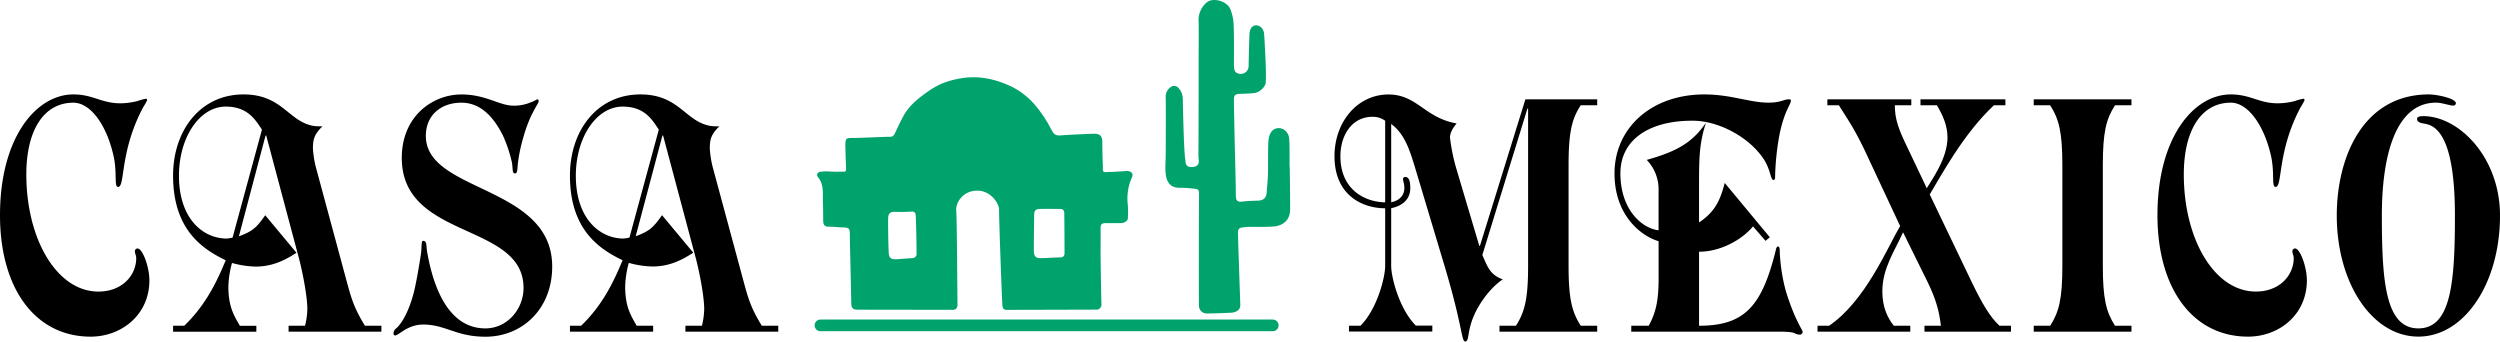 <svg xmlns="http://www.w3.org/2000/svg" viewBox="0 0 1496.71 204.48"><defs><style>.cls-1{fill:#00a36c;}.cls-2{fill:none;stroke:#00a36c;stroke-linecap:round;stroke-miterlimit:10;stroke-width:7px;}</style></defs><g id="Layer_1" data-name="Layer 1"><path class="cls-1" d="M788.23,628.77c0,1.25-1,3.09-2.66,3.11s-52.88.15-54.72.15c-2.2-.5-1.9-2.56-2.05-4.54-.2-2.6-1.95-48.94-1.87-55.24.05-3.87-5-11.84-13.45-11.59s-12.8,7.4-12.2,12.41c.4,3.35.66,52.11.75,55.86,0,1.83-1,3.12-2.71,3.09-5.51-.09-55.85,0-57.82-.14-2.19-.12-3-1.23-3.06-3.45q-.3-15-.67-29.95c-.08-4-.19-7.93-.23-11.9,0-3.26-.54-3.77-3.83-3.89-3-.11-6.07-.44-9.11-.49-2.12,0-3-1.1-3-3.75,0-3.11,0-6.22-.1-9.33-.31-6.71.84-11.9-3.08-16.64-1.09-1.33-.2-3.38,2.56-3.17,1.71-.52,6.44.22,10.61,0,2.72-.16,3.85.72,3.72-2.13-.2-4.39-.3-8.79-.45-13.18v-.43c.1-4.41.36-4.44,4.82-4.47,5.22,0,19.06-.73,20.75-.67,2.73.1,3.3-.31,4.41-2.71,1.48-3.2,3-6.39,4.66-9.49,3.19-5.92,8.14-10.21,13.56-14a50.27,50.27,0,0,1,9.37-5.6,56.68,56.68,0,0,1,12.6-3.38c10-1.49,19.47.59,28.63,4.78a44.36,44.36,0,0,1,13.8,10.24A72.84,72.84,0,0,1,755.34,519c1.37,2.09,2.42,4.4,3.71,6.55s3.19,2.17,5.24,2c3.15-.27,16-.91,19.33-.95,3.82,0,5.06,1.26,5.1,5.1,0,4.32.17,10.84.36,15.16-.38,3.59,1.18,2.6,4.34,2.6,1.84,0,10.12-.58,10.12-.58s4.14,0,3.07,3.5A30.72,30.72,0,0,0,804,569.28a63.29,63.29,0,0,1,0,8c-.05,1.47-2.07,2.79-4.25,2.82-2.83,0-5.66,0-8.49,0-3.15,0-3.63.57-3.58,3.73.07,4.61,0,9.22,0,13.83C787.65,597.7,788,626,788.23,628.77Zm-40.5-31.85c.07,3,1.19,4.19,4.11,4.15,3.86-.06,7.71-.38,11.56-.45,1.9,0,2.74-.84,2.7-2.69,0-.43-.05-16.27-.15-23.77,0-1.39-.64-2.54-2.25-2.56-4.09,0-8.19-.07-12.29,0-2.53.07-3.45.89-3.49,3.43C747.8,581.35,747.7,595.93,747.73,596.92Zm-86.91.59c.16,3.39,1.26,4.41,4.65,4.21,3.18-.18,6.36-.44,9.53-.69a2.46,2.46,0,0,0,2.51-2.8c0-5-.28-20.24-.53-22.91a2.08,2.08,0,0,0-2.53-2.13,84.33,84.33,0,0,1-9.54.15c-3-.12-4.28.76-4.4,3.76C660.39,579.79,660.61,593.41,660.82,597.51Z" transform="translate(-128.78 -446.52)"/><path class="cls-1" d="M901.16,572c0,6.12-4.14,9.61-9.67,10.09-4.91.44-9.89.16-14.84.25a34.66,34.66,0,0,0-4.66.44c-1.82.3-2.08,1.86-2.06,3.27.13,6.66,1.18,35.84,1.4,43.14v.22c-.16,4.23-5.62,4.35-5.62,4.35s-9.4.41-14.58.45a4.69,4.69,0,0,1-4.55-4.39c-.13-11.87-.06-60.88.06-66.14.08-3.66-.17-4-3.74-4.27a67.9,67.9,0,0,0-7.39-.48c-6.18.22-8.27-3.42-8.85-8.37-.42-3.55,0-7.21,0-10.82.05-3.32.15-32.14,0-35a7,7,0,0,1,2.88-6,3.43,3.43,0,0,1,4.92.63,9.41,9.41,0,0,1,2.42,5.94c.18,8,.73,35.06,1.68,37.49-.19,2.44,1.28,3.92,3.7,3.72,2.62.09,4.26-1.38,4.22-3.09,0-1.49-.24-3-.22-4.46.06-3.68.17-43.93.11-53.79,0-4.53.15-21.82,0-25.93a13.63,13.63,0,0,1,5-11.37c3.38-2.91,12.1-.95,14.07,4.3a28.35,28.35,0,0,1,1.89,8.64c.25,5.58.24,16.73.19,22.61-.1,5.47.67,6.28,2,6.87a4.72,4.72,0,0,0,6.79-4.45c.12-6.23.27-12.46.49-18.69.1-2.93,1.3-4.88,3.05-5.34,2.7-.71,5.43,1.52,5.74,5,.22,2.53.74,12.95.84,15.61.17,4.46.36,8.94.14,13.39-.15,2.89-4,6.18-7,6.44s-5.79.38-8.68.47c-2.5.08-3.38.75-3.38,3.32,0,5.1.17,10.19.26,15.29,0,3.25.91,36,.88,41.78,0,3.84.93,4.51,4.74,4,2.84-.38,5.74-.37,8.61-.49,3.28-.14,4.91-1.69,5.14-5,.28-3.81.64-7.61.77-11.42.12-3.46-.11-16.94.34-20.14.26-1.91,1-4.23,2.37-5.42,3.75-3.28,9.44-.56,9.94,4.61.28,3,.22,5.94.27,8.91,0,2.49,0,5,0,7.45C901,545.63,901.13,563.2,901.16,572Z" transform="translate(-128.78 -446.52)"/><line class="cls-2" x1="491.2" y1="194.8" x2="761.97" y2="194.8"/></g><g id="Layer_2" data-name="Layer 2"><path d="M128.78,575.35c0-46.5,21.67-72.3,43.93-72.3,11.82,0,16.75,5.32,28.18,5.32A42.86,42.86,0,0,0,211.13,507a28.81,28.81,0,0,1,5.12-1.38c.4,0,.59.59.59,1a42.38,42.38,0,0,1-2.36,4.14c-14.19,26.6-10.64,47.68-15,47.68-2.56,0-.4-8.48-2.76-18.72C192.61,521.37,183,508,172.71,508c-17.73,0-28.17,16.55-28.17,42.95,0,38.81,18.32,70.13,43.15,70.13,14.18,0,22.65-9.65,22.65-20.09,0-1.58-.79-2.56-.79-3.94a1.61,1.61,0,0,1,1.58-1.77c3,0,7.09,11,7.09,19.11,0,20.48-16.55,33.68-35.26,33.68C149.86,648,128.78,619.28,128.78,575.35Z" transform="translate(-128.78 -446.52)"/><path d="M232.4,641.54h6.7c12-11.62,18.72-24.43,24.82-39.2-13-6.31-31.52-17.54-31.52-50.63,0-27.39,16.55-48.66,42.16-48.66,22.07,0,26.4,14.58,39.6,18.32,2,.59,3.55.79,7.68.79-5.12,4.92-5.71,8.07-5.71,13.39a60.5,60.5,0,0,0,2.17,12.61l16.55,61.27c3.94,14.38,4.92,19.9,12.41,32.11h9.85v3.55H301.55v-3.55h9.85a44,44,0,0,0,1.38-10c0-6.7-2.36-20.1-4.92-30l-19.7-73.88h-.4L271.8,588c8.28-3,10.64-5.32,15.77-12.61l18.71,22.46c-6.11,3.94-13.79,8.27-24.43,8.27a57.08,57.08,0,0,1-14.18-2.17,59,59,0,0,0-2.17,14c0,12,3.15,17.14,6.9,23.64h9.85v3.55H232.4Zm53.2-117.41c-3.94-5.91-8.48-13.79-21.68-13.79-15.56,0-28,18.32-28,41.37,0,26.2,14.78,37.63,28.57,37.63a22.94,22.94,0,0,0,3.54-.59Z" transform="translate(-128.78 -446.52)"/><path d="M364.39,646.27a3.81,3.81,0,0,1,1.58-3.15c2.76-2.37,7.29-9.06,10.44-21.08,1.77-6.7,4.33-22.46,4.53-24.82.39-3.94,0-6.51,1.18-6.51,2.37,0,1.78,3.16,2.37,6.51,2.16,12.21,9.06,45.9,34.87,45.9,13.2,0,22.85-11.62,22.85-24.23,0-39.4-72.89-28.57-72.89-77.82,0-25.22,18.71-38,35.66-38,14.77,0,22.65,6.7,31.12,6.7a25,25,0,0,0,10.44-2c2.37-.79,3.55-1.78,3.94-1.78s.79.4.79,1.18c0,1.58-5.12,6.9-9.26,21.87a96.2,96.2,0,0,0-3.15,15c-.39,3.75-.2,6.31-1.77,6.31-1.78,0-1.19-2.56-1.78-6.31a82.57,82.57,0,0,0-5.51-16.54C422.9,513.88,414.63,508,405,508c-12,0-21.28,7.29-21.28,19.9,0,34.08,75.65,29.35,75.65,78.21,0,25.42-17.93,42-40,42-17.54,0-23.84-7.29-37.24-7.29-9.45,0-14.58,6.51-16.74,6.51A.94.94,0,0,1,364.39,646.27Z" transform="translate(-128.78 -446.52)"/><path d="M470,641.54h6.7c12-11.62,18.72-24.43,24.82-39.2C488.5,596,470,584.8,470,551.71c0-27.39,16.55-48.66,42.16-48.66,22.07,0,26.4,14.58,39.6,18.32,2,.59,3.55.79,7.68.79-5.12,4.92-5.71,8.07-5.71,13.39a60.5,60.5,0,0,0,2.17,12.61l16.55,61.27c3.94,14.38,4.92,19.9,12.41,32.11h9.85v3.55H539.13v-3.55H549a44,44,0,0,0,1.38-10c0-6.7-2.36-20.1-4.92-30l-19.7-73.88h-.4l-16,60.29c8.28-3,10.64-5.32,15.77-12.61l18.71,22.46c-6.11,3.94-13.79,8.27-24.43,8.27a57.08,57.08,0,0,1-14.18-2.17,59,59,0,0,0-2.17,14c0,12,3.15,17.14,6.9,23.64h9.85v3.55H470Zm53.2-117.41c-3.94-5.91-8.48-13.79-21.68-13.79-15.56,0-28,18.32-28,41.37,0,26.2,14.78,37.63,28.57,37.63a22.94,22.94,0,0,0,3.54-.59Z" transform="translate(-128.78 -446.52)"/><path d="M936.39,641.54h6.89c9.85-9.85,14.78-28.76,14.78-35.85V571.21c-14,0-30.34-8.08-30.34-31.13,0-20.68,13.79-37,32.31-37,17.14,0,21.67,14,40.78,17.33-2,2.56-3.94,5.32-3.94,8.47a114.1,114.1,0,0,0,3.54,17.74l14,47.08h.39L1042,506h43v3.55h-9.85c-5.32,8.08-7.29,16.15-7.29,35.85v60.29c0,19.7,2,27.58,7.29,35.85h9.85v3.55h-58.51v-3.55h9.85c5.32-8.27,7.29-16.15,7.29-35.85V511.52h-.4l-27,87.67c3.16,7.09,4.54,11.82,12.22,14.57,0,.2-6.31,3.55-13.2,14.19-9.26,14.38-6.11,23-9.26,23-2.36,0-1.38-8.47-12.41-45.31l-17.73-59.1c-3-9.66-5.91-19.7-14.19-25.81v46.89c3.94-.79,7.88-3.35,7.88-8.48,0-3-.78-3.94-.78-5.51a1.27,1.27,0,0,1,1.18-1.18c2.56,0,3.15,2.75,3.15,6.69,0,7.69-6.11,11-11.43,12v34.48c0,7.09,4.93,26,14.78,35.85h9.85v3.55H936.39Zm21.67-122.73a12.53,12.53,0,0,0-7.49-2.37c-12.61,0-19.31,11.23-19.31,23.64,0,19.9,14.58,27.39,26.8,27.59Z" transform="translate(-128.78 -446.52)"/><path d="M1105.41,641.54h10.44c3.94-7.29,5.91-14.18,5.91-28V590.91c-9.26-2.56-26.4-14.38-26.4-40.58,0-27,21.87-47.28,53.79-47.28,15.95,0,27.18,4.92,38.22,4.92,7.68,0,9.45-2,12.21-2,.59,0,1.38,0,1.38.79,0,2.36-3.74,5.71-6.7,19.7a155.59,155.59,0,0,0-2.76,26.2c0,.79-.19,1.58-1,1.58-1.78,0-1.58-6.11-5.91-12.61-8.67-13-26.8-22.85-42.56-22.85-26.59,0-43.14,11.82-43.14,31.52,0,22.26,13.4,33.1,22.85,34.08V559.19a25.35,25.35,0,0,0-7.09-16.94c17.34-4.92,27-9.85,35.46-22.26-4.14,12.81-4.14,21.47-4.14,39.2v20.49c9.85-6.5,12.81-13.79,15.37-23.64l27,32.51-2.56,2.16-7.49-8.66c-6.5,7.88-19.3,15.17-32.31,15.17v44.32c27.39,0,37.63-11.82,45.91-45.11.19-1.38.78-2.37,1.38-2.37.78,0,1,1.38,1,2.37a105.87,105.87,0,0,0,3.74,24.62c5.52,17.73,10,22.86,10,24.24a1.7,1.7,0,0,1-1.58,1.57,6.8,6.8,0,0,1-3.54-1c-1.18-.4-3.55-.79-9.06-.79h-88.46Z" transform="translate(-128.78 -446.52)"/><path d="M1216.91,641.54h6.89c21.87-14.77,35.27-47.48,42.56-59.69l-21.67-46.3c-6.7-13.79-10.64-18.91-15-26h-6.89V506h50.24v3.55h-9.85c0,8.08,2,14,7.88,26l11.23,23.64c2.75-4.72,12.41-17.73,12.41-30.34,0-7.48-3-13.59-6.31-19.3h-9.85V506h50.83v3.55h-6.9c-18.71,17.53-32.11,43.14-38.41,53.39l25.22,52.6c5.91,12.21,10.63,20.49,16.54,26h6.9v3.55h-51.81v-3.55h9.85c-1-8.67-3-16-7.88-26l-14.78-29.95c-4.92,11-12.41,21.48-12.41,35.46,0,9.85,3.55,16.36,6.9,20.49h9.84v3.55h-55.55Z" transform="translate(-128.78 -446.52)"/><path d="M1346.34,641.54h9.85c5.32-8.27,7.29-16.15,7.29-35.85V545.4c0-19.7-2-27.58-7.29-35.85h-9.85V506h58.51v3.55H1395c-5.32,8.27-7.29,16.15-7.29,35.85v60.29c0,19.7,2,27.58,7.29,35.85h9.85v3.55h-58.51Z" transform="translate(-128.78 -446.52)"/><path d="M1420.41,575.35c0-46.5,21.67-72.3,43.93-72.3,11.82,0,16.74,5.32,28.17,5.32a42.88,42.88,0,0,0,10.25-1.38,28.81,28.81,0,0,1,5.12-1.38c.39,0,.59.59.59,1a44.55,44.55,0,0,1-2.36,4.14c-14.19,26.6-10.64,47.68-15,47.68-2.56,0-.39-8.48-2.75-18.72-4.14-18.32-13.8-31.72-24-31.72-17.73,0-28.17,16.55-28.17,42.95,0,38.81,18.32,70.13,43.14,70.13,14.19,0,22.66-9.65,22.66-20.09,0-1.58-.79-2.56-.79-3.94a1.6,1.6,0,0,1,1.58-1.77c3,0,7.09,11,7.09,19.11,0,20.48-16.55,33.68-35.27,33.68C1441.49,648,1420.41,619.28,1420.41,575.35Z" transform="translate(-128.78 -446.52)"/><path d="M1527.77,575.55c0-34.68,15.57-72.5,55.16-72.5,4.73,0,16.16,2.36,16.16,5.32a1.53,1.53,0,0,1-1.58,1.38c-2,0-6.89-1.78-10.24-1.78-24.63,0-32.51,32.51-32.51,67.58,0,39.59,2.17,67.57,21.87,67.57s21.87-28,21.87-67.57c0-43.54-9.46-52.61-16.35-54.57-2.76-.79-6.31-.6-6.31-3.35,0-1.38,2.17-1.58,3.74-1.58,21.28,0,45.91,24.63,45.91,59.5,0,40.58-21.28,72.49-48.86,72.49S1527.77,616.13,1527.77,575.55Z" transform="translate(-128.78 -446.52)"/></g></svg>